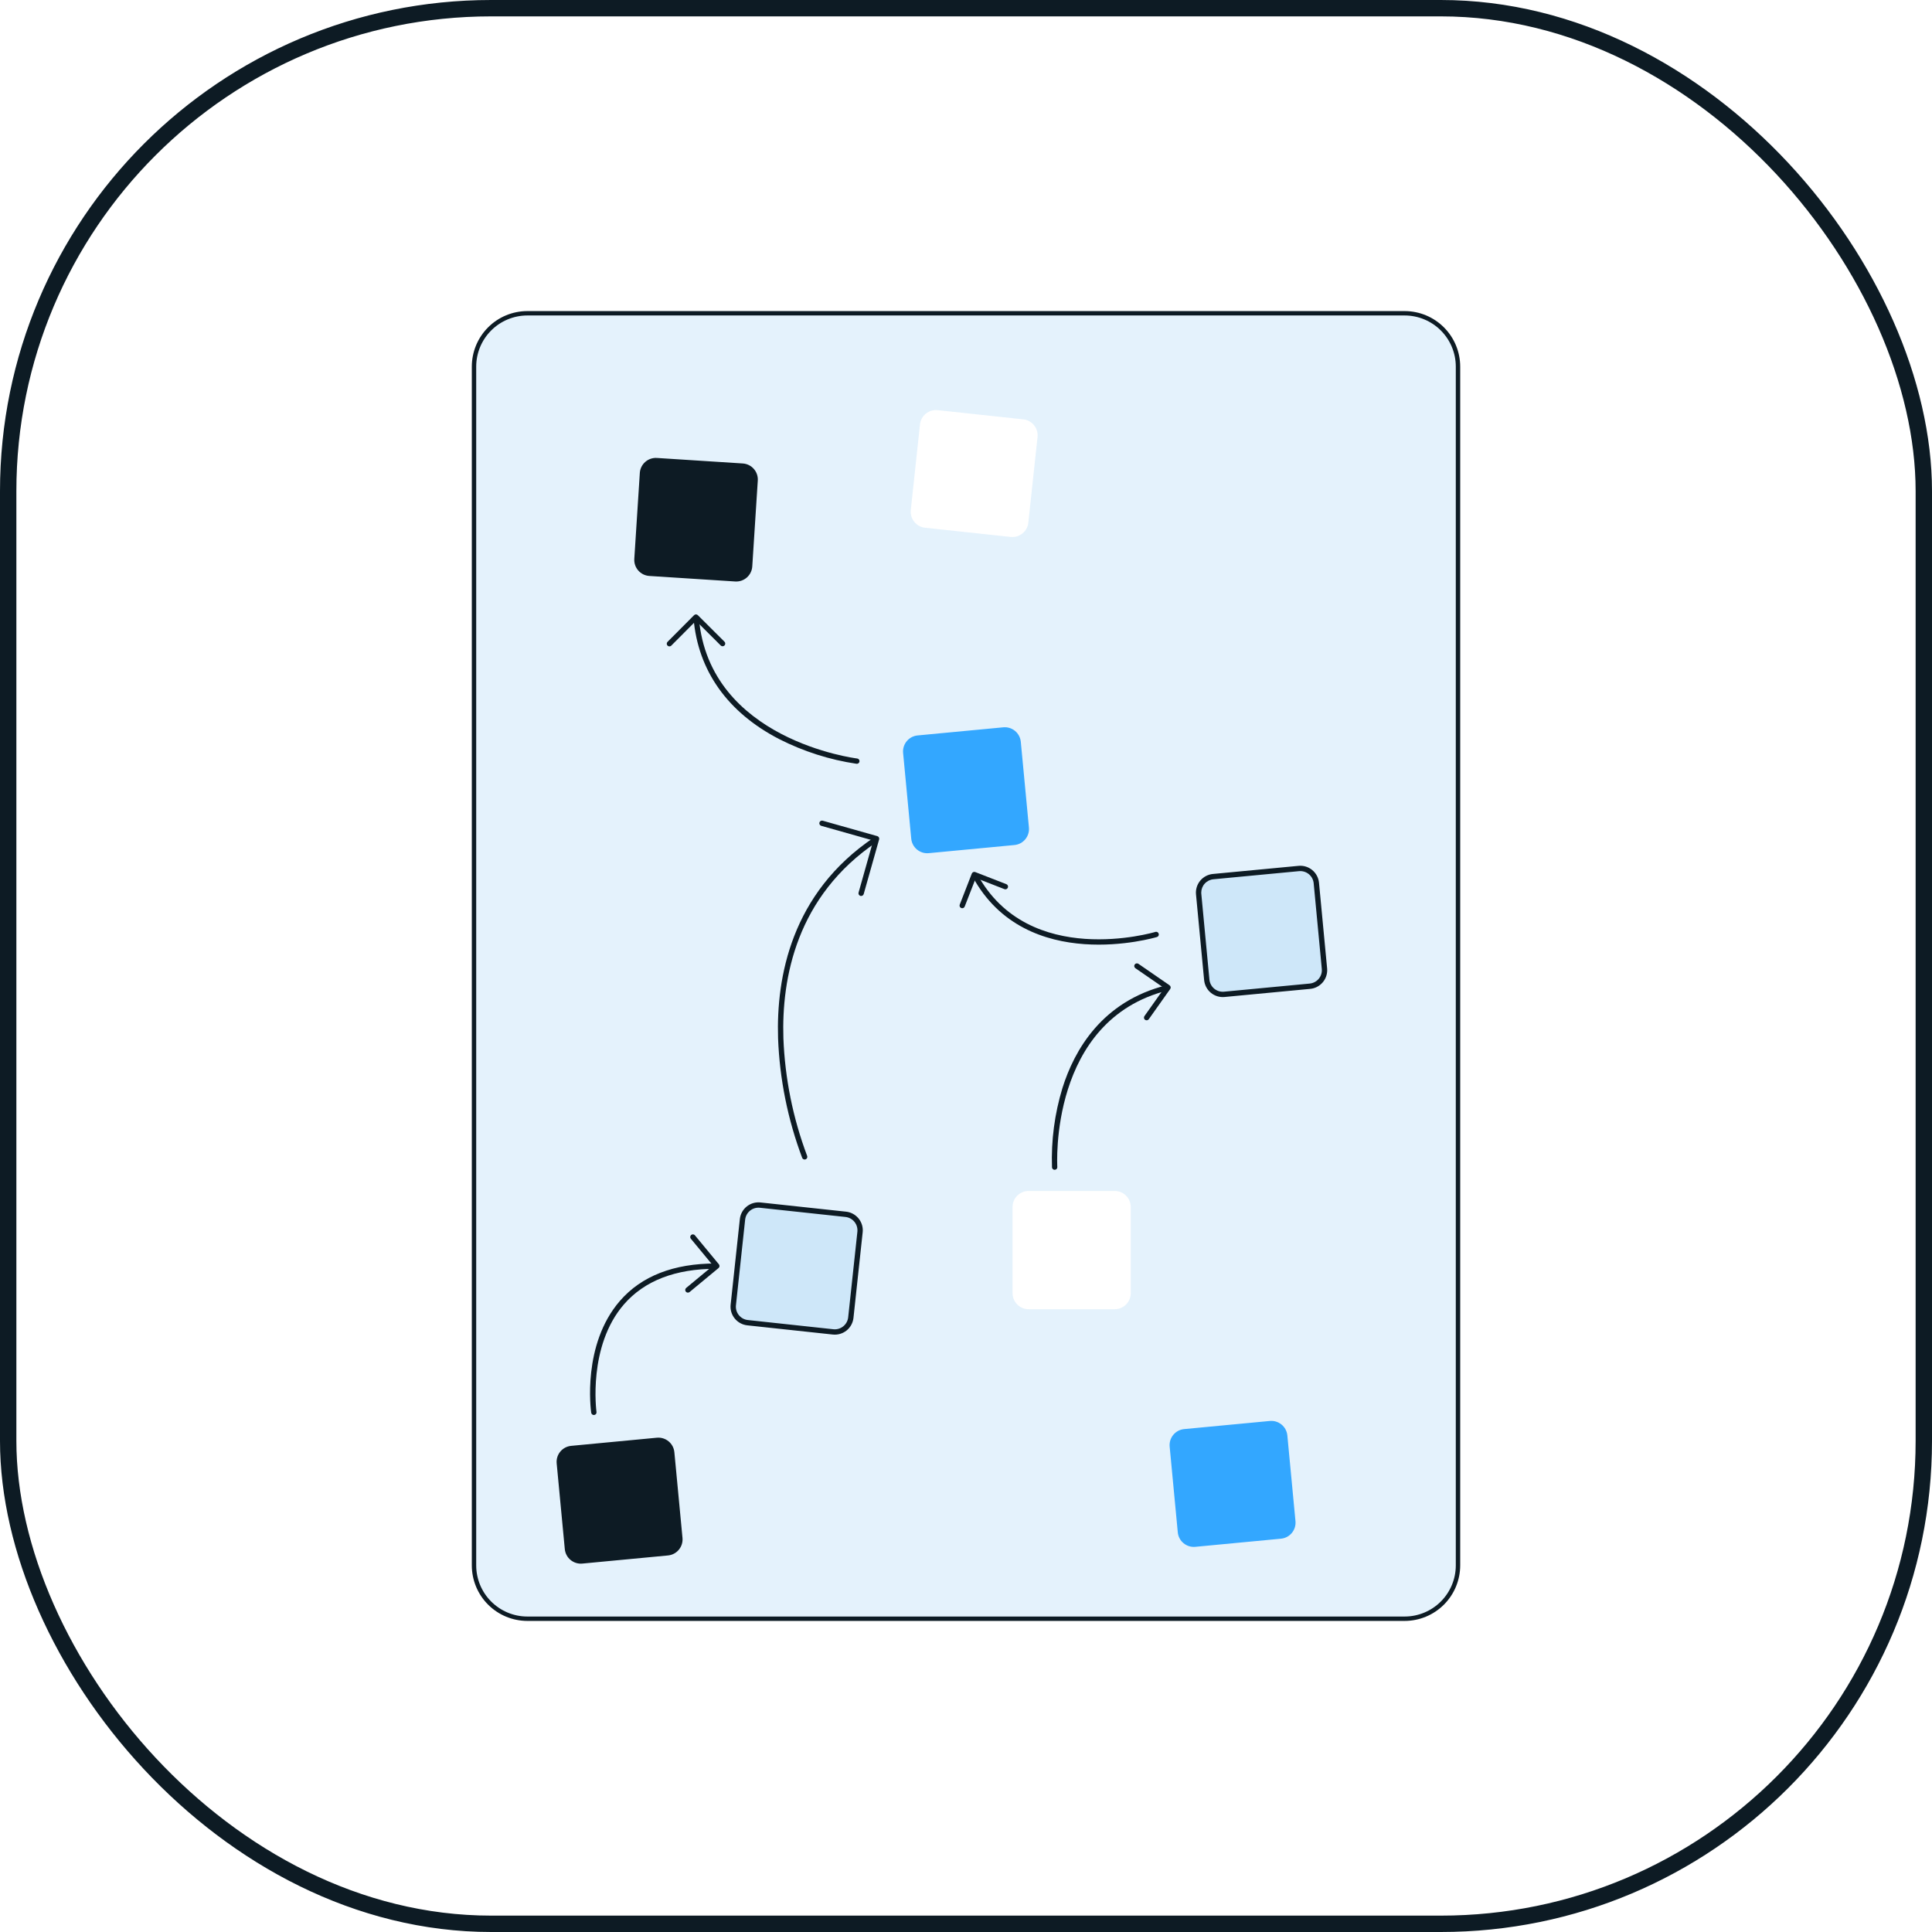 <svg width="118" height="118" viewBox="0 0 118 118" fill="none" xmlns="http://www.w3.org/2000/svg">
<g filter="url(#filter0_i_2106_3615)">
<rect x="0.5" y="0.5" width="117" height="117" rx="29.5" stroke="#0D1B24"/>
<path d="M89.05 95.611L89.05 22.39C89.05 20.592 87.593 19.135 85.795 19.135L32.206 19.135C30.408 19.135 28.951 20.592 28.951 22.39L28.951 95.611C28.951 97.409 30.408 98.866 32.206 98.866L85.795 98.866C87.593 98.866 89.05 97.409 89.05 95.611Z" fill="#7BC0F4" fill-opacity="0.2"/>
<path d="M89.184 22.39L89.184 95.61C89.183 96.509 88.825 97.371 88.19 98.006C87.555 98.641 86.694 98.999 85.795 99L32.206 99C31.307 98.999 30.446 98.641 29.811 98.006C29.175 97.371 28.818 96.509 28.817 95.61L28.817 22.39C28.818 21.491 29.175 20.63 29.811 19.994C30.446 19.358 31.307 19.001 32.206 19L85.795 19C86.694 19.001 87.555 19.358 88.19 19.994C88.826 20.63 89.183 21.491 89.184 22.39ZM29.085 95.61C29.086 96.438 29.415 97.231 30 97.816C30.585 98.401 31.378 98.731 32.206 98.732L85.795 98.732C86.622 98.731 87.415 98.401 88.001 97.816C88.585 97.231 88.915 96.438 88.915 95.61L88.915 22.39C88.915 21.562 88.585 20.769 88.001 20.184C87.415 19.599 86.622 19.269 85.795 19.268L32.206 19.268C31.378 19.269 30.585 19.599 30 20.184C29.415 20.769 29.086 21.562 29.085 22.39L29.085 95.61Z" fill="#0D1B24"/>
<path d="M34 89.379L34.496 94.612C34.547 95.153 35.027 95.549 35.567 95.498L40.798 95.002C41.339 94.951 41.735 94.471 41.684 93.93L41.188 88.697C41.137 88.157 40.657 87.76 40.117 87.811L34.886 88.308C34.345 88.359 33.949 88.838 34 89.379Z" fill="#0D1B24"/>
<path d="M45.346 74.476L44.784 79.702C44.726 80.242 45.116 80.727 45.656 80.785L50.88 81.347C51.42 81.405 51.904 81.015 51.963 80.475L52.525 75.249C52.583 74.709 52.192 74.224 51.653 74.166L46.428 73.604C45.889 73.546 45.404 73.936 45.346 74.476Z" fill="#7BC0F4" fill-opacity="0.2"/>
<path d="M52.696 75.141C52.696 75.183 52.694 75.225 52.689 75.266L52.127 80.492C52.094 80.794 51.943 81.071 51.707 81.262C51.47 81.452 51.168 81.541 50.866 81.509L45.641 80.947C45.492 80.931 45.347 80.885 45.215 80.813C45.083 80.741 44.966 80.644 44.872 80.526C44.777 80.409 44.707 80.275 44.664 80.13C44.622 79.986 44.609 79.834 44.625 79.685L45.187 74.458C45.219 74.156 45.371 73.879 45.607 73.689C45.844 73.498 46.146 73.409 46.449 73.442L51.673 74.004C51.953 74.034 52.213 74.167 52.402 74.377C52.591 74.587 52.696 74.859 52.696 75.141ZM52.366 75.231C52.389 75.015 52.325 74.798 52.189 74.629C52.053 74.46 51.854 74.351 51.638 74.328L46.414 73.766C46.197 73.742 45.981 73.806 45.812 73.942C45.642 74.079 45.534 74.277 45.511 74.493L44.949 79.72C44.937 79.827 44.947 79.935 44.977 80.039C45.007 80.142 45.058 80.238 45.125 80.322C45.193 80.406 45.276 80.476 45.371 80.528C45.465 80.579 45.569 80.612 45.676 80.623L50.901 81.186C51.117 81.209 51.333 81.145 51.502 81.008C51.672 80.872 51.78 80.674 51.804 80.457L52.366 75.231Z" fill="#0D1B24"/>
<path d="M53.633 51.285C53.634 51.312 53.627 51.338 53.614 51.361C53.602 51.385 53.584 51.405 53.562 51.42C48.631 54.736 47.733 59.767 47.847 63.404C47.941 65.864 48.43 68.293 49.297 70.596C49.313 70.636 49.313 70.681 49.296 70.72C49.28 70.76 49.248 70.791 49.209 70.808C49.169 70.824 49.124 70.825 49.085 70.808C49.045 70.792 49.013 70.761 48.996 70.721C48.115 68.381 47.617 65.914 47.522 63.415C47.405 59.696 48.325 54.549 53.38 51.15C53.404 51.133 53.433 51.124 53.462 51.122C53.492 51.121 53.521 51.127 53.547 51.141C53.573 51.155 53.595 51.176 53.61 51.201C53.625 51.226 53.633 51.255 53.633 51.285L53.633 51.285Z" fill="#0D1B24"/>
<path d="M53.7 51.223C53.7 51.238 53.698 51.253 53.694 51.268L52.752 54.605C52.74 54.647 52.712 54.682 52.675 54.703C52.637 54.724 52.592 54.729 52.551 54.718C52.509 54.706 52.474 54.678 52.453 54.64C52.432 54.603 52.427 54.558 52.438 54.517L53.336 51.336L50.157 50.438C50.116 50.425 50.082 50.397 50.062 50.36C50.041 50.323 50.037 50.279 50.048 50.238C50.06 50.197 50.087 50.162 50.124 50.141C50.16 50.12 50.204 50.114 50.245 50.125L53.581 51.067C53.615 51.077 53.645 51.097 53.667 51.125C53.688 51.154 53.7 51.188 53.7 51.223Z" fill="#0D1B24"/>
<path d="M55.159 45.989L55.655 51.222C55.706 51.763 56.186 52.16 56.726 52.108L61.958 51.612C62.498 51.561 62.894 51.081 62.843 50.541L62.347 45.307C62.296 44.767 61.816 44.37 61.276 44.422L56.045 44.918C55.504 44.969 55.108 45.449 55.159 45.989Z" fill="#33A7FF"/>
<path d="M39.078 28.887L38.741 34.133C38.706 34.675 39.117 35.142 39.658 35.177L44.902 35.515C45.444 35.55 45.911 35.139 45.946 34.597L46.283 29.351C46.318 28.809 45.907 28.342 45.366 28.307L40.122 27.97C39.58 27.935 39.113 28.346 39.078 28.887Z" fill="#0D1B24"/>
<path d="M56.19 25.923L55.628 31.149C55.57 31.689 55.96 32.174 56.5 32.232L61.725 32.794C62.264 32.852 62.749 32.462 62.807 31.922L63.369 26.696C63.427 26.156 63.037 25.671 62.497 25.613L57.272 25.051C56.733 24.993 56.248 25.383 56.19 25.923Z" fill="white"/>
<path d="M73.21 54.613L73.706 59.846C73.757 60.387 74.237 60.784 74.777 60.732L80.008 60.236C80.549 60.185 80.945 59.705 80.894 59.165L80.398 53.931C80.347 53.391 79.867 52.994 79.327 53.046L74.096 53.542C73.555 53.593 73.159 54.073 73.21 54.613Z" fill="#7BC0F4" fill-opacity="0.2"/>
<path d="M81.061 59.257C81.06 59.542 80.954 59.817 80.762 60.027C80.57 60.238 80.307 60.37 80.024 60.397L74.792 60.893C74.49 60.922 74.189 60.829 73.954 60.635C73.721 60.442 73.573 60.163 73.544 59.861L73.048 54.628C73.033 54.478 73.049 54.327 73.093 54.183C73.137 54.039 73.209 53.905 73.305 53.789C73.401 53.673 73.519 53.578 73.652 53.507C73.785 53.437 73.93 53.393 74.08 53.379L79.311 52.883C79.614 52.854 79.915 52.947 80.149 53.141C80.383 53.334 80.531 53.613 80.56 53.915L81.056 59.148C81.059 59.185 81.061 59.221 81.061 59.257ZM73.368 54.518C73.368 54.544 73.369 54.57 73.372 54.596L73.867 59.83C73.888 60.047 73.994 60.246 74.161 60.385C74.329 60.523 74.545 60.59 74.761 60.569L79.992 60.073C80.209 60.052 80.408 59.946 80.546 59.779C80.685 59.611 80.751 59.396 80.731 59.179L80.235 53.946C80.214 53.73 80.109 53.53 79.941 53.392C79.773 53.253 79.558 53.187 79.341 53.207L74.11 53.703C73.907 53.722 73.719 53.817 73.582 53.967C73.444 54.118 73.368 54.315 73.368 54.518L73.368 54.518Z" fill="#0D1B24"/>
<path d="M71.439 88.356L71.935 93.589C71.986 94.129 72.466 94.526 73.006 94.475L78.237 93.978C78.778 93.927 79.174 93.447 79.123 92.907L78.627 87.674C78.576 87.133 78.096 86.737 77.556 86.788L72.325 87.284C71.784 87.335 71.388 87.815 71.439 88.356Z" fill="#33A7FF"/>
<path d="M52.495 46.487C52.495 46.494 52.495 46.5 52.494 46.506C52.492 46.527 52.485 46.548 52.475 46.567C52.464 46.585 52.45 46.602 52.434 46.615C52.417 46.628 52.398 46.638 52.377 46.644C52.356 46.65 52.335 46.652 52.314 46.649C50.67 46.405 49.077 45.896 47.595 45.144C44.439 43.515 42.629 40.961 42.359 37.76C42.356 37.717 42.37 37.674 42.397 37.641C42.425 37.608 42.465 37.587 42.508 37.584C42.551 37.58 42.594 37.593 42.627 37.621C42.66 37.649 42.68 37.689 42.684 37.732C43.312 45.199 52.261 46.315 52.351 46.326C52.391 46.331 52.427 46.349 52.454 46.379C52.48 46.409 52.495 46.447 52.495 46.487Z" fill="#0D1B24"/>
<path d="M44.296 39.308C44.296 39.34 44.287 39.371 44.269 39.398C44.251 39.425 44.226 39.446 44.196 39.458C44.166 39.47 44.134 39.474 44.102 39.468C44.071 39.461 44.041 39.446 44.019 39.423L42.508 37.918L41.003 39.429C40.988 39.445 40.97 39.458 40.95 39.466C40.931 39.475 40.909 39.479 40.888 39.48C40.866 39.48 40.845 39.476 40.825 39.468C40.805 39.459 40.786 39.447 40.771 39.432C40.756 39.417 40.744 39.399 40.735 39.379C40.727 39.359 40.723 39.337 40.723 39.316C40.723 39.294 40.728 39.273 40.736 39.253C40.745 39.233 40.757 39.215 40.773 39.2L42.392 37.573C42.422 37.542 42.464 37.525 42.507 37.525C42.55 37.525 42.592 37.542 42.622 37.573L44.248 39.193C44.264 39.208 44.276 39.226 44.284 39.245C44.292 39.265 44.296 39.286 44.296 39.308Z" fill="#0D1B24"/>
<path d="M70.776 57.075C70.776 57.11 70.765 57.144 70.745 57.172C70.724 57.2 70.695 57.22 70.661 57.23C70.582 57.255 62.675 59.597 59.395 53.533C59.385 53.514 59.378 53.494 59.375 53.472C59.373 53.451 59.374 53.429 59.38 53.408C59.386 53.387 59.396 53.368 59.41 53.351C59.424 53.334 59.44 53.32 59.459 53.31C59.478 53.3 59.499 53.293 59.521 53.291C59.542 53.289 59.564 53.291 59.585 53.297C59.605 53.304 59.625 53.314 59.641 53.328C59.658 53.342 59.672 53.359 59.681 53.379C62.833 59.206 70.488 56.942 70.565 56.919C70.59 56.911 70.615 56.909 70.641 56.914C70.666 56.918 70.689 56.928 70.71 56.943C70.73 56.958 70.747 56.978 70.758 57.001C70.77 57.024 70.776 57.049 70.776 57.074L70.776 57.075Z" fill="#0D1B24"/>
<path d="M61.567 54.153C61.567 54.179 61.56 54.206 61.548 54.229C61.536 54.252 61.518 54.272 61.496 54.287C61.474 54.302 61.449 54.312 61.423 54.315C61.396 54.318 61.37 54.314 61.345 54.305L59.6 53.625L58.92 55.37C58.904 55.41 58.873 55.442 58.834 55.459C58.795 55.475 58.751 55.476 58.711 55.461C58.671 55.445 58.639 55.415 58.621 55.376C58.604 55.337 58.602 55.293 58.617 55.253L59.355 53.355C59.363 53.335 59.374 53.317 59.389 53.302C59.404 53.286 59.422 53.274 59.441 53.265C59.461 53.257 59.482 53.252 59.503 53.252C59.525 53.251 59.546 53.255 59.566 53.263L61.462 54.001C61.493 54.013 61.52 54.034 61.538 54.061C61.557 54.088 61.567 54.12 61.567 54.153Z" fill="#0D1B24"/>
<path d="M43.884 77.332C43.884 77.375 43.867 77.416 43.836 77.447C43.806 77.477 43.764 77.494 43.721 77.494C41.248 77.494 39.36 78.225 38.11 79.665C35.891 82.222 36.426 86.199 36.432 86.239C36.438 86.282 36.427 86.325 36.401 86.36C36.375 86.394 36.337 86.417 36.294 86.423C36.251 86.429 36.208 86.418 36.173 86.392C36.139 86.366 36.116 86.328 36.109 86.285C36.085 86.116 35.547 82.124 37.863 79.453C39.177 77.937 41.148 77.168 43.721 77.169C43.742 77.169 43.764 77.173 43.783 77.181C43.803 77.189 43.821 77.201 43.836 77.216C43.851 77.231 43.863 77.249 43.871 77.269C43.88 77.289 43.884 77.31 43.884 77.332Z" fill="#0D1B24"/>
<path d="M43.944 77.323C43.944 77.328 43.944 77.333 43.944 77.338C43.942 77.359 43.936 77.38 43.926 77.399C43.916 77.418 43.902 77.434 43.886 77.448L42.118 78.913C42.084 78.94 42.042 78.954 41.999 78.95C41.956 78.945 41.916 78.924 41.889 78.891C41.861 78.858 41.848 78.815 41.852 78.772C41.856 78.729 41.877 78.689 41.91 78.662L43.553 77.3L42.194 75.657C42.18 75.641 42.17 75.622 42.163 75.602C42.157 75.581 42.155 75.56 42.157 75.538C42.159 75.517 42.165 75.496 42.175 75.477C42.185 75.459 42.199 75.442 42.215 75.428C42.232 75.415 42.251 75.404 42.271 75.398C42.291 75.392 42.313 75.389 42.334 75.391C42.356 75.394 42.376 75.4 42.395 75.41C42.414 75.42 42.431 75.433 42.444 75.45L43.907 77.219C43.931 77.248 43.944 77.285 43.944 77.323Z" fill="#0D1B24"/>
<path d="M61.843 73.723L61.843 78.98C61.843 79.523 62.283 79.963 62.826 79.963L68.081 79.963C68.624 79.963 69.063 79.523 69.063 78.98L69.063 73.723C69.063 73.18 68.624 72.74 68.081 72.74L62.826 72.74C62.283 72.74 61.843 73.18 61.843 73.723Z" fill="white"/>
<path d="M71.447 60.334C71.446 60.37 71.434 60.405 71.412 60.434C71.39 60.462 71.358 60.483 71.323 60.492C64.062 62.307 64.571 71.186 64.577 71.274C64.579 71.295 64.576 71.317 64.569 71.337C64.562 71.358 64.552 71.376 64.537 71.392C64.523 71.409 64.506 71.422 64.487 71.431C64.468 71.441 64.447 71.446 64.425 71.448C64.404 71.449 64.383 71.447 64.362 71.44C64.342 71.433 64.323 71.422 64.307 71.408C64.291 71.394 64.278 71.377 64.268 71.358C64.259 71.338 64.253 71.317 64.252 71.296C64.196 69.661 64.411 68.028 64.888 66.462C65.614 64.138 67.306 61.16 71.243 60.176C71.264 60.171 71.286 60.169 71.307 60.173C71.328 60.176 71.348 60.183 71.367 60.194C71.385 60.205 71.401 60.22 71.414 60.237C71.427 60.254 71.436 60.274 71.441 60.294C71.444 60.307 71.446 60.321 71.447 60.334Z" fill="#0D1B24"/>
<path d="M71.501 60.312C71.501 60.345 71.491 60.378 71.471 60.406L70.164 62.249C70.139 62.284 70.101 62.308 70.058 62.315C70.016 62.322 69.972 62.312 69.937 62.287C69.902 62.262 69.878 62.224 69.871 62.182C69.864 62.139 69.874 62.095 69.898 62.06L71.11 60.352L69.345 59.134C69.31 59.109 69.286 59.072 69.278 59.029C69.271 58.987 69.28 58.944 69.305 58.908C69.329 58.873 69.367 58.849 69.409 58.841C69.451 58.833 69.495 58.842 69.53 58.866L71.431 60.177C71.449 60.19 71.464 60.205 71.476 60.224C71.487 60.242 71.495 60.262 71.499 60.283C71.501 60.292 71.501 60.302 71.501 60.312Z" fill="#0D1B24"/>
</g>
<defs>
<filter id="filter0_i_2106_3615" x="0" y="0" width="118" height="118" filterUnits="userSpaceOnUse" color-interpolation-filters="sRGB">
<feFlood flood-opacity="0" result="BackgroundImageFix"/>
<feBlend mode="normal" in="SourceGraphic" in2="BackgroundImageFix" result="shape"/>
<feColorMatrix in="SourceAlpha" type="matrix" values="0 0 0 0 0 0 0 0 0 0 0 0 0 0 0 0 0 0 127 0" result="hardAlpha"/>
<feMorphology radius="16" operator="erode" in="SourceAlpha" result="effect1_innerShadow_2106_3615"/>
<feOffset/>
<feGaussianBlur stdDeviation="8"/>
<feComposite in2="hardAlpha" operator="arithmetic" k2="-1" k3="1"/>
<feColorMatrix type="matrix" values="0 0 0 0 0.176 0 0 0 0 0.258 0 0 0 0 0.32 0 0 0 0.1 0"/>
<feBlend mode="normal" in2="shape" result="effect1_innerShadow_2106_3615"/>
</filter>
</defs>
</svg>
